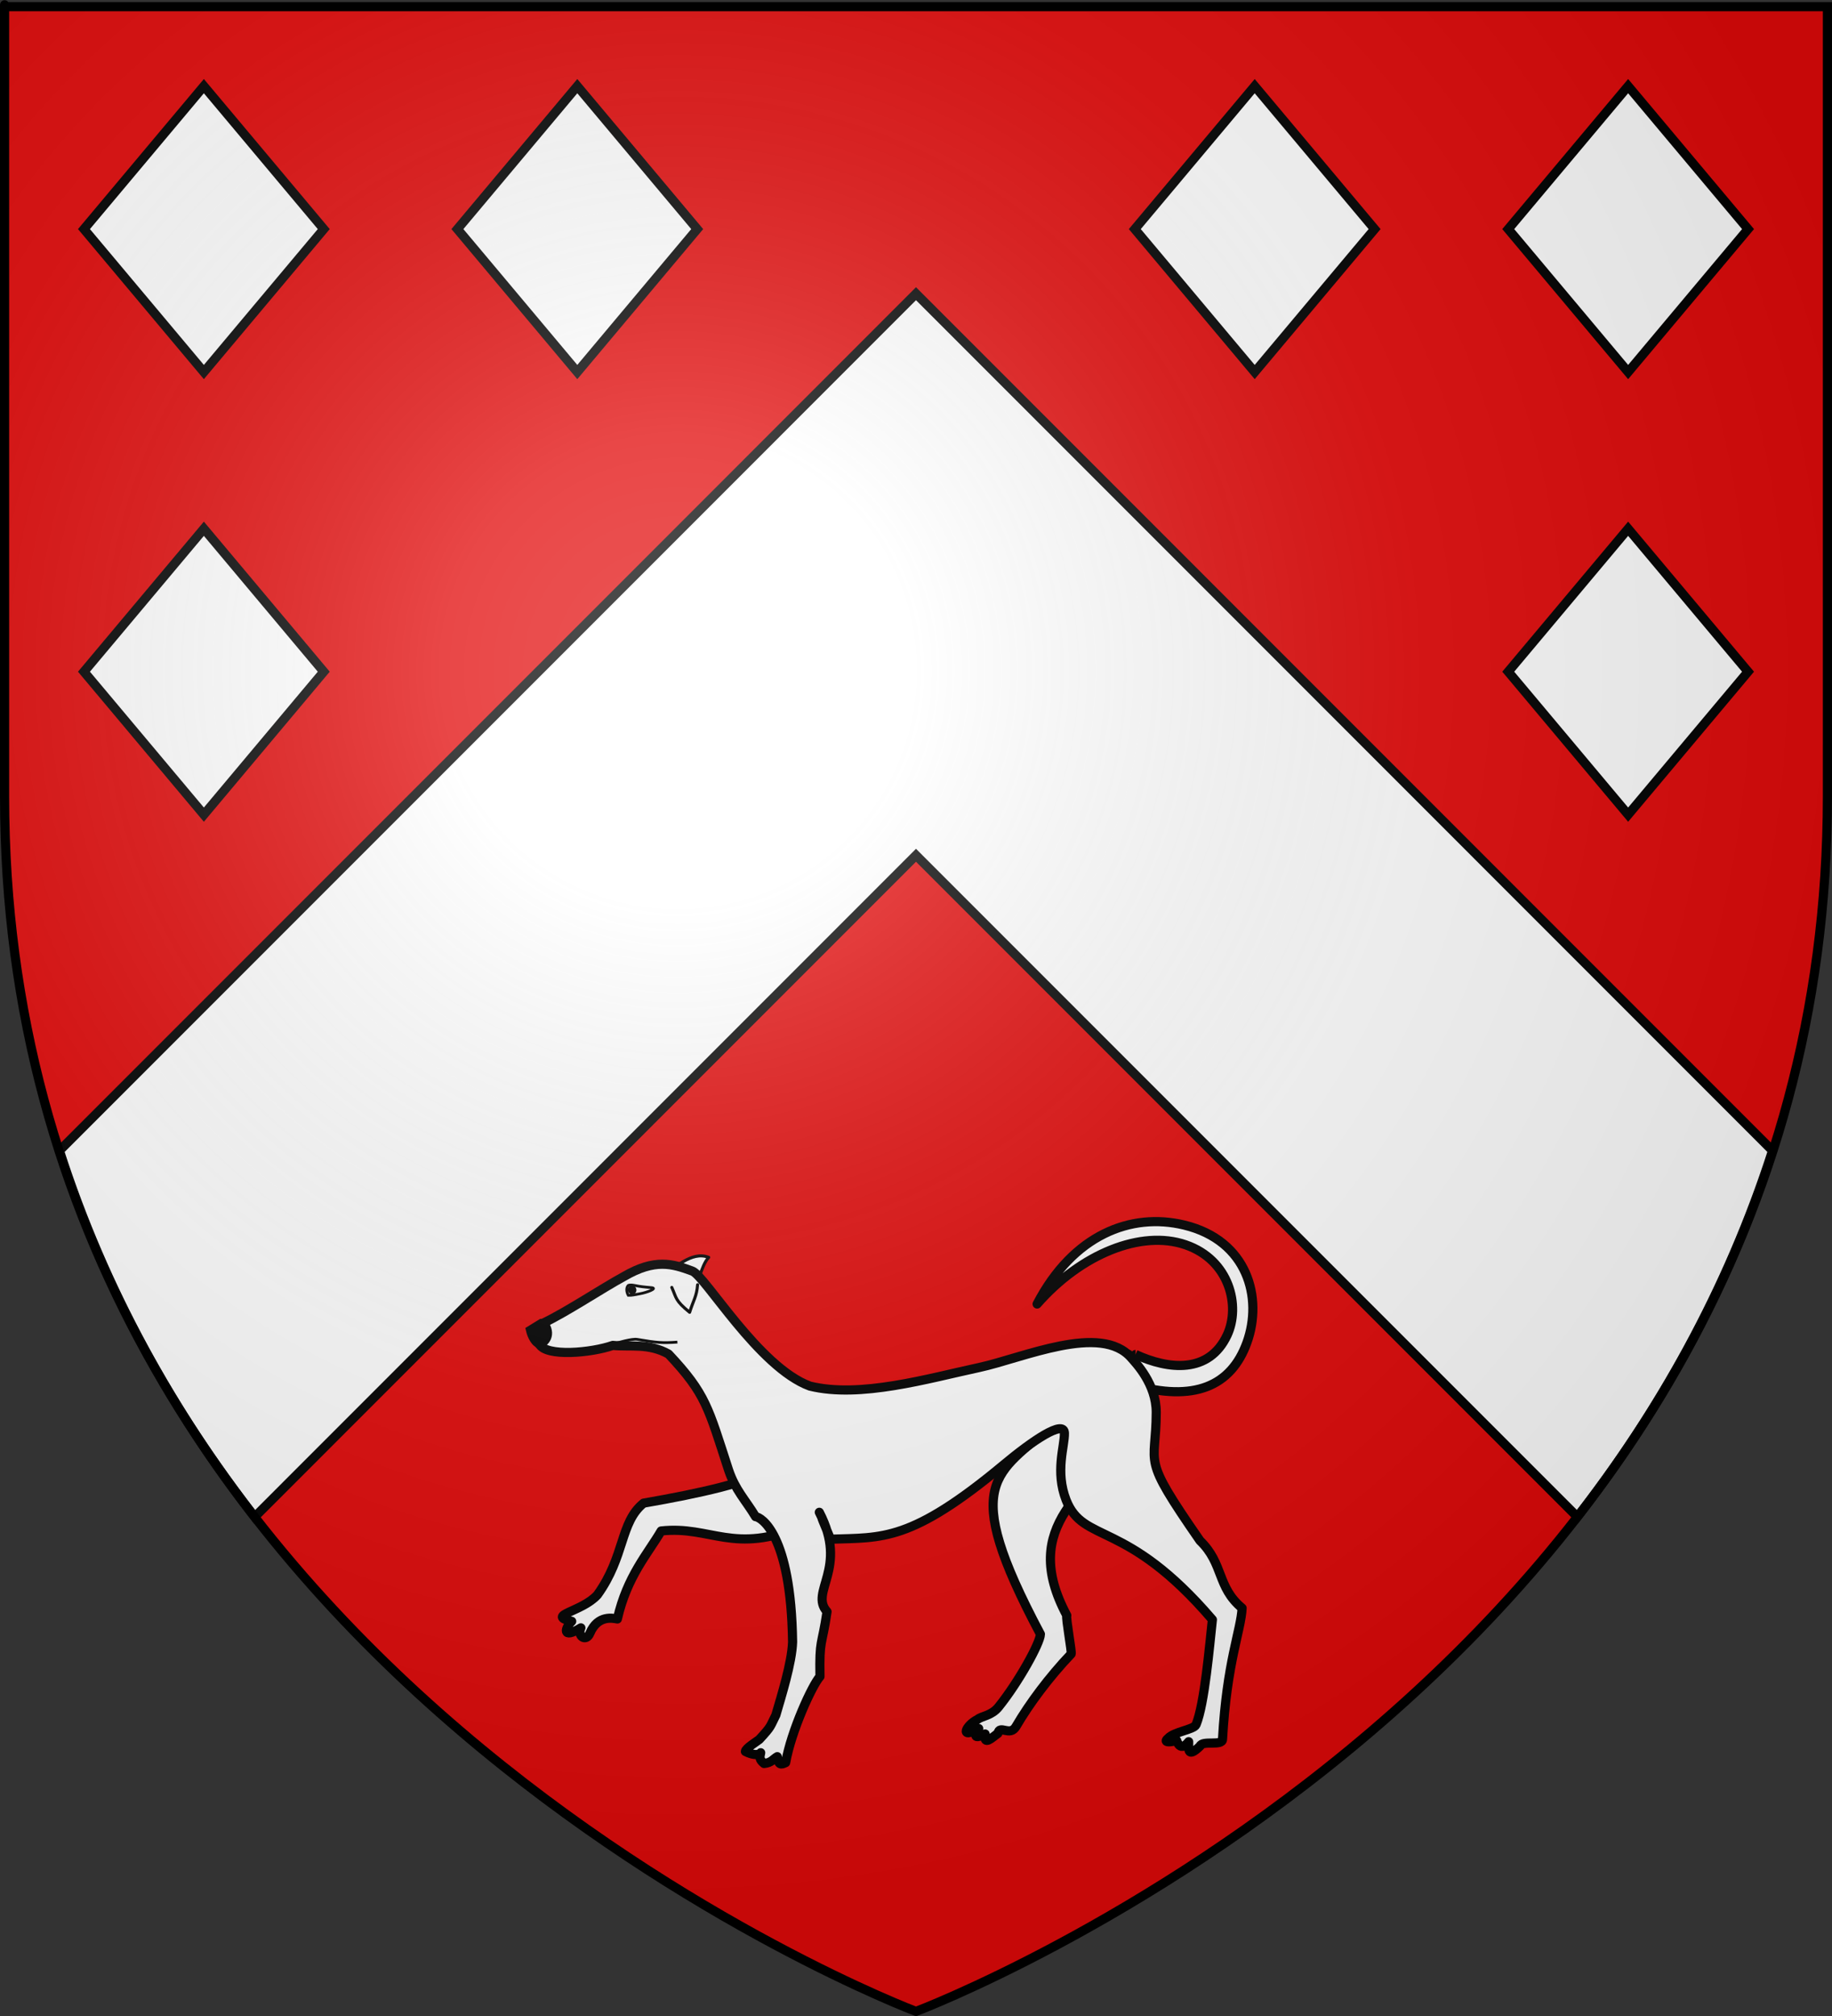 <?xml version="1.0" encoding="UTF-8" standalone="no"?>
<svg
   xmlns:dc="http://purl.org/dc/elements/1.1/"
   xmlns:cc="http://creativecommons.org/ns#"
   xmlns:rdf="http://www.w3.org/1999/02/22-rdf-syntax-ns#"
   xmlns:svg="http://www.w3.org/2000/svg"
   xmlns="http://www.w3.org/2000/svg"
   xmlns:xlink="http://www.w3.org/1999/xlink"
   xmlns:sodipodi="http://sodipodi.sourceforge.net/DTD/sodipodi-0.dtd"
   xmlns:inkscape="http://www.inkscape.org/namespaces/inkscape"
   height="660"
   width="600"
   version="1.0"
   id="svg2"
   sodipodi:version="0.32"
   inkscape:version="0.46"
   sodipodi:docname="blason_ville_fr_villiersfaux_(loir-et-cher).svg"
   sodipodi:docbase="D:\mes documents\Héraldique"
   inkscape:export-filename="/Users/olivier/Desktop/Blason Rouge/Blason_Vide_3D.png"
   inkscape:export-xdpi="144"
   inkscape:export-ydpi="144"
   inkscape:output_extension="org.inkscape.output.svg.inkscape">
  <rect width="100%" height="100%" fill="#333333" stroke="none"/>
  <sodipodi:namedview
     inkscape:window-height="712"
     inkscape:window-width="1024"
     inkscape:pageshadow="2"
     inkscape:pageopacity="0.0"
     guidetolerance="10.0"
     gridtolerance="10.0"
     objecttolerance="10.0"
     borderopacity="1.0"
     bordercolor="#666666"
     pagecolor="#ffffff"
     id="base"
     showgrid="false"
     height="660px"
     inkscape:zoom="0.75606028"
     inkscape:cx="300.00013"
     inkscape:cy="354.38853"
     inkscape:window-x="93"
     inkscape:window-y="216"
     inkscape:current-layer="layer3"
     inkscape:snap-bbox="true"
     inkscape:object-paths="false"
     inkscape:object-nodes="true"
     inkscape:snap-global="false" />
  <desc
     id="desc4">Flag of Canton of Valais (Wallis)</desc>
  <defs
     id="defs6">
    <inkscape:perspective
       sodipodi:type="inkscape:persp3d"
       inkscape:vp_x="0 : 330 : 1"
       inkscape:vp_y="0 : 1000 : 0"
       inkscape:vp_z="600 : 330 : 1"
       inkscape:persp3d-origin="300 : 220 : 1"
       id="perspective35" />
    <linearGradient
       id="linearGradient2893">
      <stop
         style="stop-color:white;stop-opacity:0.314;"
         offset="0"
         id="stop2895" />
      <stop
         id="stop2897"
         offset="0.19"
         style="stop-color:white;stop-opacity:0.251;" />
      <stop
         style="stop-color:#6b6b6b;stop-opacity:0.125;"
         offset="0.6"
         id="stop2901" />
      <stop
         style="stop-color:black;stop-opacity:0.125;"
         offset="1"
         id="stop2899" />
    </linearGradient>
    <linearGradient
       id="linearGradient2885">
      <stop
         id="stop2887"
         offset="0"
         style="stop-color:white;stop-opacity:1;" />
      <stop
         style="stop-color:white;stop-opacity:1;"
         offset="0.229"
         id="stop2891" />
      <stop
         id="stop2889"
         offset="1"
         style="stop-color:black;stop-opacity:1;" />
    </linearGradient>
    <linearGradient
       id="linearGradient2955">
      <stop
         id="stop2867"
         offset="0"
         style="stop-color:#fd0000;stop-opacity:1;" />
      <stop
         style="stop-color:#e77275;stop-opacity:0.659;"
         offset="0.5"
         id="stop2873" />
      <stop
         style="stop-color:black;stop-opacity:0.323;"
         offset="1"
         id="stop2959" />
    </linearGradient>
    <radialGradient
       inkscape:collect="always"
       xlink:href="#linearGradient2955"
       id="radialGradient2961"
       cx="225.524"
       cy="218.901"
       fx="225.524"
       fy="218.901"
       r="300"
       gradientTransform="matrix(-4.167939e-4,2.183,-1.884,-3.599562e-4,615.597,-289.121)"
       gradientUnits="userSpaceOnUse" />
    <polygon
       id="star"
       transform="scale(53,53)"
       points="0,-1 0.588,0.809 -0.951,-0.309 0.951,-0.309 -0.588,0.809 0,-1 " />
    <clipPath
       id="clip">
      <path
         d="M 0,-200 L 0,600 L 300,600 L 300,-200 L 0,-200 z"
         id="path10" />
    </clipPath>
    <radialGradient
       inkscape:collect="always"
       xlink:href="#linearGradient2955"
       id="radialGradient1911"
       gradientUnits="userSpaceOnUse"
       gradientTransform="matrix(-4.167939e-4,2.183,-1.884,-3.599562e-4,615.597,-289.121)"
       cx="225.524"
       cy="218.901"
       fx="225.524"
       fy="218.901"
       r="300" />
    <radialGradient
       inkscape:collect="always"
       xlink:href="#linearGradient2955"
       id="radialGradient2865"
       gradientUnits="userSpaceOnUse"
       gradientTransform="matrix(0,1.749,-1.593,-1.049767e-7,551.788,-191.29)"
       cx="225.524"
       cy="218.901"
       fx="225.524"
       fy="218.901"
       r="300" />
    <radialGradient
       inkscape:collect="always"
       xlink:href="#linearGradient2955"
       id="radialGradient2871"
       gradientUnits="userSpaceOnUse"
       gradientTransform="matrix(0,1.386,-1.323,-5.741131e-8,-158.082,-109.541)"
       cx="225.524"
       cy="218.901"
       fx="225.524"
       fy="218.901"
       r="300" />
    <radialGradient
       inkscape:collect="always"
       xlink:href="#linearGradient2893"
       id="radialGradient3163"
       gradientUnits="userSpaceOnUse"
       gradientTransform="matrix(1.353,0,0,1.349,-77.629,-85.747)"
       cx="221.445"
       cy="226.331"
       fx="221.445"
       fy="226.331"
       r="300" />
    <inkscape:perspective
       id="perspective2702"
       inkscape:persp3d-origin="372.04724 : 350.78739 : 1"
       inkscape:vp_z="744.09448 : 526.18109 : 1"
       inkscape:vp_y="0 : 1000 : 0"
       inkscape:vp_x="0 : 526.18109 : 1"
       sodipodi:type="inkscape:persp3d" />
    <inkscape:perspective
       sodipodi:type="inkscape:persp3d"
       inkscape:vp_x="0 : 526.18109 : 1"
       inkscape:vp_y="0 : 1000 : 0"
       inkscape:vp_z="744.09448 : 526.18109 : 1"
       inkscape:persp3d-origin="372.04724 : 350.78739 : 1"
       id="perspective6255" />
    <inkscape:perspective
       id="perspective5668"
       inkscape:persp3d-origin="372.04724 : 350.78739 : 1"
       inkscape:vp_z="744.09448 : 526.18109 : 1"
       inkscape:vp_y="0 : 1000 : 0"
       inkscape:vp_x="0 : 526.18109 : 1"
       sodipodi:type="inkscape:persp3d" />
  </defs>
  <g
     inkscape:groupmode="layer"
     id="layer3"
     inkscape:label="Fond écu"
     style="display:inline"
     sodipodi:insensitive="true">
    <path
       id="path2855"
       style="fill:#e20909;fill-opacity:1;fill-rule:evenodd;stroke:none;stroke-width:1px;stroke-linecap:butt;stroke-linejoin:miter;stroke-opacity:1"
       d="M 300,658.5 C 300,658.5 598.5,546.18 598.5,260.728 C 598.5,-24.723 598.5,2.176 598.5,2.176 L 1.5,2.176 L 1.5,260.728 C 1.5,546.18 300,658.5 300,658.5 z"
       sodipodi:nodetypes="cccccc" />
    <g
       id="g6899"
       inkscape:label="Calque 1">
      <path
         id="path16761"
         d="M 580.531,376.715 L 391.937,188.09 L 299.999,96.152 L 208.093,188.09 L 19.468,376.715 C 34.273,422.804 56.995,462.666 83.406,496.621 L 299.999,279.996 L 516.593,496.59 C 542.997,462.639 565.728,422.795 580.531,376.715 z"
         style="fill:#ffffff;fill-opacity:1;fill-rule:evenodd;stroke:#000000;stroke-width:3;stroke-linecap:butt;stroke-linejoin:miter;stroke-miterlimit:4;stroke-dasharray:none;stroke-opacity:1;display:inline" />
    </g>
  </g>
  <g
     inkscape:groupmode="layer"
     id="layer4"
     inkscape:label="Meubles"
     sodipodi:insensitive="true">
    <path
       style="fill:#ffffff;fill-opacity:1;stroke:#000000;stroke-width:3;stroke-miterlimit:4;stroke-dasharray:none;stroke-opacity:1;display:inline"
       d="M 66.768,28.2 L 27.5,75 L 66.768,121.8 L 106.036,75 L 66.768,28.2 z"
       id="rect7532"
       inkscape:tile-cx="72.748734"
       inkscape:tile-cy="78.872607"
       inkscape:tile-w="78.536251"
       inkscape:tile-h="93.600005"
       inkscape:tile-x0="33.480609"
       inkscape:tile-y0="32.072605" />
    <use
       style="display:inline"
       x="0"
       y="0"
       inkscape:tiled-clone-of="#rect7532"
       xlink:href="#rect7532"
       transform="translate(0,144.9)"
       id="use7549"
       width="600"
       height="660" />
    <use
       style="display:inline"
       x="0"
       y="0"
       inkscape:tiled-clone-of="#rect7532"
       xlink:href="#rect7532"
       transform="translate(122.304,0)"
       id="use7551"
       width="600"
       height="660" />
    <use
       style="display:inline"
       x="0"
       y="0"
       inkscape:tiled-clone-of="#rect7532"
       xlink:href="#rect7532"
       transform="translate(344.16,0)"
       id="use7555"
       width="600"
       height="660" />
    <use
       style="display:inline"
       x="0"
       y="0"
       inkscape:tiled-clone-of="#rect7532"
       xlink:href="#rect7532"
       transform="translate(466.464,0)"
       id="use7559"
       width="600"
       height="660" />
    <use
       style="display:inline"
       x="0"
       y="0"
       inkscape:tiled-clone-of="#rect7532"
       xlink:href="#rect7532"
       transform="translate(466.464,144.9)"
       id="use7561"
       width="600"
       height="660" />
    <g
       style="display:inline"
       id="g7569">
      <path
         style="fill:#ffffff;fill-opacity:1;fill-rule:evenodd;stroke:#000000;stroke-width:3;stroke-linecap:round;stroke-linejoin:round;stroke-miterlimit:4;stroke-dasharray:none;stroke-opacity:1"
         id="path3251"
         d="M 250.471,481.512 C 245.432,485.199 229.883,488.782 210.781,492.103 C 202.969,498.412 204.804,509.46 195.64,522.149 C 190.488,527.796 178.607,528.782 187.236,530.79 C 185.114,532.799 183.796,536.882 190.244,532.928 C 188.956,535.639 191.941,537.657 193.183,534.723 C 195.824,528.483 200.949,529.831 202.196,530.021 C 205.395,515.982 212.216,508.609 216.531,501.211 C 232.972,499.423 240.213,509.115 262.825,499.515 L 250.471,481.512 z" />
      <path
         sodipodi:nodetypes="cssscssc"
         style="fill:#ffffff;fill-opacity:1;fill-rule:evenodd;stroke:#000000;stroke-width:3;stroke-linecap:round;stroke-linejoin:round;stroke-miterlimit:4;stroke-dasharray:none;stroke-opacity:1"
         id="path3253"
         d="M 369.661,443.433 C 369.661,443.433 371.901,443.433 371.9,443.433 C 382.77,448.418 395.947,449.818 401.909,437.088 C 406.344,427.618 402.75,412.475 388.272,407.517 C 373.795,402.56 354.103,410.419 339.667,426.906 C 351.446,404.302 370.339,396.834 387.847,401.065 C 408.699,406.103 413.628,424.977 408.398,439.49 C 403.168,454.003 390.888,459.003 371.08,453.366" />
      <path
         sodipodi:nodetypes="ccccsccccscc"
         style="fill:#ffffff;fill-opacity:1;fill-rule:evenodd;stroke:#000000;stroke-width:3;stroke-linecap:butt;stroke-linejoin:round;stroke-miterlimit:4;stroke-dasharray:none;stroke-opacity:1"
         id="path3255"
         d="M 344.999,466.199 L 373.279,467.936 C 355.866,487.953 333.647,499.347 349.389,528.869 C 349.006,529.663 351.093,540.776 350.815,541.468 C 343.519,549.135 337.168,557.689 332.774,565.193 C 330.733,568.68 327.401,564.445 326.824,567.492 C 324.954,568.759 322.067,571.836 322.636,567.676 C 317.756,569.989 320.098,567.073 320.539,565.893 C 313.91,569.677 316.517,564.657 320.173,562.915 C 321.376,561.825 324.696,561.736 327.009,558.87 C 333.697,550.584 340.708,537.816 340.745,534.996 C 313.742,484.21 326.58,482.84 344.999,466.199 z" />
      <path
         sodipodi:nodetypes="cccc"
         d="M 215.598,418.254 C 221.063,415.36 226.355,409.428 232.113,411.634 C 229.343,414.628 229.052,420.879 225.893,423.016 C 222.605,423.858 217.663,420.881 215.598,418.254 z"
         id="path6395"
         style="fill:#ffffff;fill-opacity:1;fill-rule:evenodd;stroke:#000000;stroke-width:1;stroke-linecap:round;stroke-linejoin:round;stroke-miterlimit:4;stroke-dasharray:none;stroke-opacity:1" />
      <path
         sodipodi:nodetypes="ccccccccccccccccccssscsccccsccssscccc"
         style="fill:#ffffff;fill-opacity:1;fill-rule:evenodd;stroke:#000000;stroke-width:3;stroke-linecap:butt;stroke-linejoin:round;stroke-miterlimit:4;stroke-dasharray:none;stroke-opacity:1"
         id="path3258"
         d="M 178.017,433.118 C 180.865,437.004 178.37,439.465 176.654,440.064 C 178.918,444.258 193.613,442.933 200.703,440.458 C 206.376,441.004 212.493,439.673 218.945,443.29 C 231.288,456.41 231.954,460.865 238.618,481.255 C 240.836,487.857 244.152,491.021 247.46,496.526 C 249.093,496.649 259.081,501.925 259.581,537.565 C 259.346,544.441 255.845,555.467 254.093,561.508 C 252.098,565.379 252.897,564.898 248.68,569.467 C 247.532,570.355 244.183,572.396 244.126,573.397 C 246.214,574.493 248.445,574.793 249.135,573.812 C 248.808,575.319 248.622,576.032 250.25,577.337 C 252.672,577.103 253.26,575.823 254.574,575.107 C 254.948,577.913 255.777,577.787 257.312,577.044 C 259.147,566.63 266.029,551.629 268.551,548.872 C 268.33,536.317 269.14,539.303 270.863,527.633 C 264.956,521.123 277.956,513.525 268.334,495.095 C 270.913,500.548 266.736,491.353 272.007,503.904 C 288.991,503.326 298.287,504.878 328.824,479.436 C 337.928,471.852 348.509,464.561 348.61,469.202 C 348.704,473.447 345.51,481.746 349.173,491.097 C 354.837,505.56 368.688,497.087 397.07,530.245 C 396.12,538.859 394.516,557.901 391.715,564.63 C 391.031,566.273 384.535,566.889 382.564,569.093 C 382.495,569.142 380.077,571.011 385.351,569.864 C 385.236,568.869 386.09,574.258 389.3,570.197 C 389.387,572.011 388.53,576.028 393.021,571.652 C 393.722,569.65 400.261,571.7 400.386,569.459 C 401.796,544.075 406.444,533.77 406.801,526.467 C 398.489,519.567 400.844,511.959 393.014,504.387 C 373.305,475.961 378.656,480.629 378.683,462.373 C 378.697,453.097 371.985,446.234 370.526,444.546 C 360.534,432.984 334.962,444.637 320.598,447.718 C 303.953,451.289 281.709,457.833 265.271,453.785 C 248.474,447.659 230.784,417.418 226.691,416.109 C 220.257,413.752 214.56,411.913 204.252,417.95 C 197.312,421.711 185.61,429.492 178.017,433.118 z" />
      <path
         sodipodi:nodetypes="ccc"
         style="fill:#ffffff;fill-opacity:1;fill-rule:evenodd;stroke:#000000;stroke-width:1;stroke-linecap:round;stroke-linejoin:round;stroke-miterlimit:4;stroke-dasharray:none;stroke-opacity:1"
         id="path3260"
         d="M 220.021,421.479 C 221.599,425.01 221.075,425.738 225.864,429.622 C 227.072,425.726 228.195,424.409 228.466,420.606" />
      <path
         d="M 207.906,421.967 C 208.102,422.5 207.865,423.076 207.376,423.255 C 206.888,423.434 206.332,423.147 206.136,422.615 C 205.94,422.083 206.177,421.506 206.666,421.327 C 207.154,421.148 207.709,421.435 207.906,421.967 L 207.906,421.967 z"
         style="fill:#000000;fill-opacity:1;fill-rule:nonzero;stroke:#000000;stroke-width:0.907;stroke-miterlimit:4;stroke-dasharray:none;stroke-opacity:1;display:inline"
         id="path6389" />
      <path
         d="M 205.768,424.055 C 205.121,422.895 205.08,421.466 205.786,420.814 C 206.674,420.488 207.829,420.85 209.316,421.101 C 210.713,421.337 212.438,421.45 213.426,421.561 C 215.466,421.789 211.808,423.167 209.546,423.555 C 207.496,423.908 207.168,424.081 205.768,424.055 z"
         style="fill:none;fill-rule:evenodd;stroke:#000000;stroke-width:0.907;stroke-linecap:butt;stroke-linejoin:miter;stroke-miterlimit:4;stroke-dasharray:none;stroke-opacity:1;display:inline"
         id="path6391" />
      <path
         d="M 176.003,439.582 C 179.183,438.782 178.899,436.756 178.679,434.715 C 178.529,433.328 177.324,433.281 177.324,433.281 L 173.753,435.472 C 173.753,435.472 174.389,438.319 176.003,439.582 z"
         style="fill:#000000;fill-rule:evenodd;stroke:#000000;stroke-width:3;stroke-linecap:butt;stroke-linejoin:miter;stroke-miterlimit:4;stroke-dasharray:none;stroke-opacity:1;display:inline"
         id="path6393" />
      <path
         sodipodi:nodetypes="csc"
         d="M 185.996,442.715 C 192.14,443.459 205.258,437.895 208.714,438.486 C 215.185,439.593 216.892,439.724 221.855,439.384"
         style="fill:none;fill-rule:evenodd;stroke:#000000;stroke-width:0.907;stroke-linecap:butt;stroke-linejoin:miter;stroke-miterlimit:4;stroke-dasharray:none;stroke-opacity:1;display:inline"
         id="path6397" />
    </g>
  </g>
  <g
     inkscape:groupmode="layer"
     id="layer2"
     inkscape:label="Reflet final"
     sodipodi:insensitive="true">
    <path
       sodipodi:nodetypes="cccccc"
       d="M 300,658.5 C 300,658.5 598.5,546.18 598.5,260.728 C 598.5,-24.723 598.5,2.176 598.5,2.176 L 1.5,2.176 L 1.5,260.728 C 1.5,546.18 300,658.5 300,658.5 z"
       style="opacity:1;fill:url(#radialGradient3163);fill-opacity:1;fill-rule:evenodd;stroke:none;stroke-width:1px;stroke-linecap:butt;stroke-linejoin:miter;stroke-opacity:1"
       id="path2875"
       inkscape:export-xdpi="144"
       inkscape:export-ydpi="144" />
  </g>
  <g
     inkscape:groupmode="layer"
     id="layer1"
     inkscape:label="Contour final"
     sodipodi:insensitive="true">
    <path
       sodipodi:nodetypes="cccccc"
       d="M 300,658.5 C 300,658.5 1.5,546.18 1.5,260.728 C 1.5,-24.723 1.5,2.176 1.5,2.176 L 598.5,2.176 L 598.5,260.728 C 598.5,546.18 300,658.5 300,658.5 z"
       style="opacity:1;fill:none;fill-opacity:1;fill-rule:evenodd;stroke:#000000;stroke-width:3;stroke-linecap:butt;stroke-linejoin:miter;stroke-miterlimit:4;stroke-dasharray:none;stroke-opacity:1"
       id="path1411"
       inkscape:export-xdpi="144"
       inkscape:export-ydpi="144" />
  </g>
</svg>
